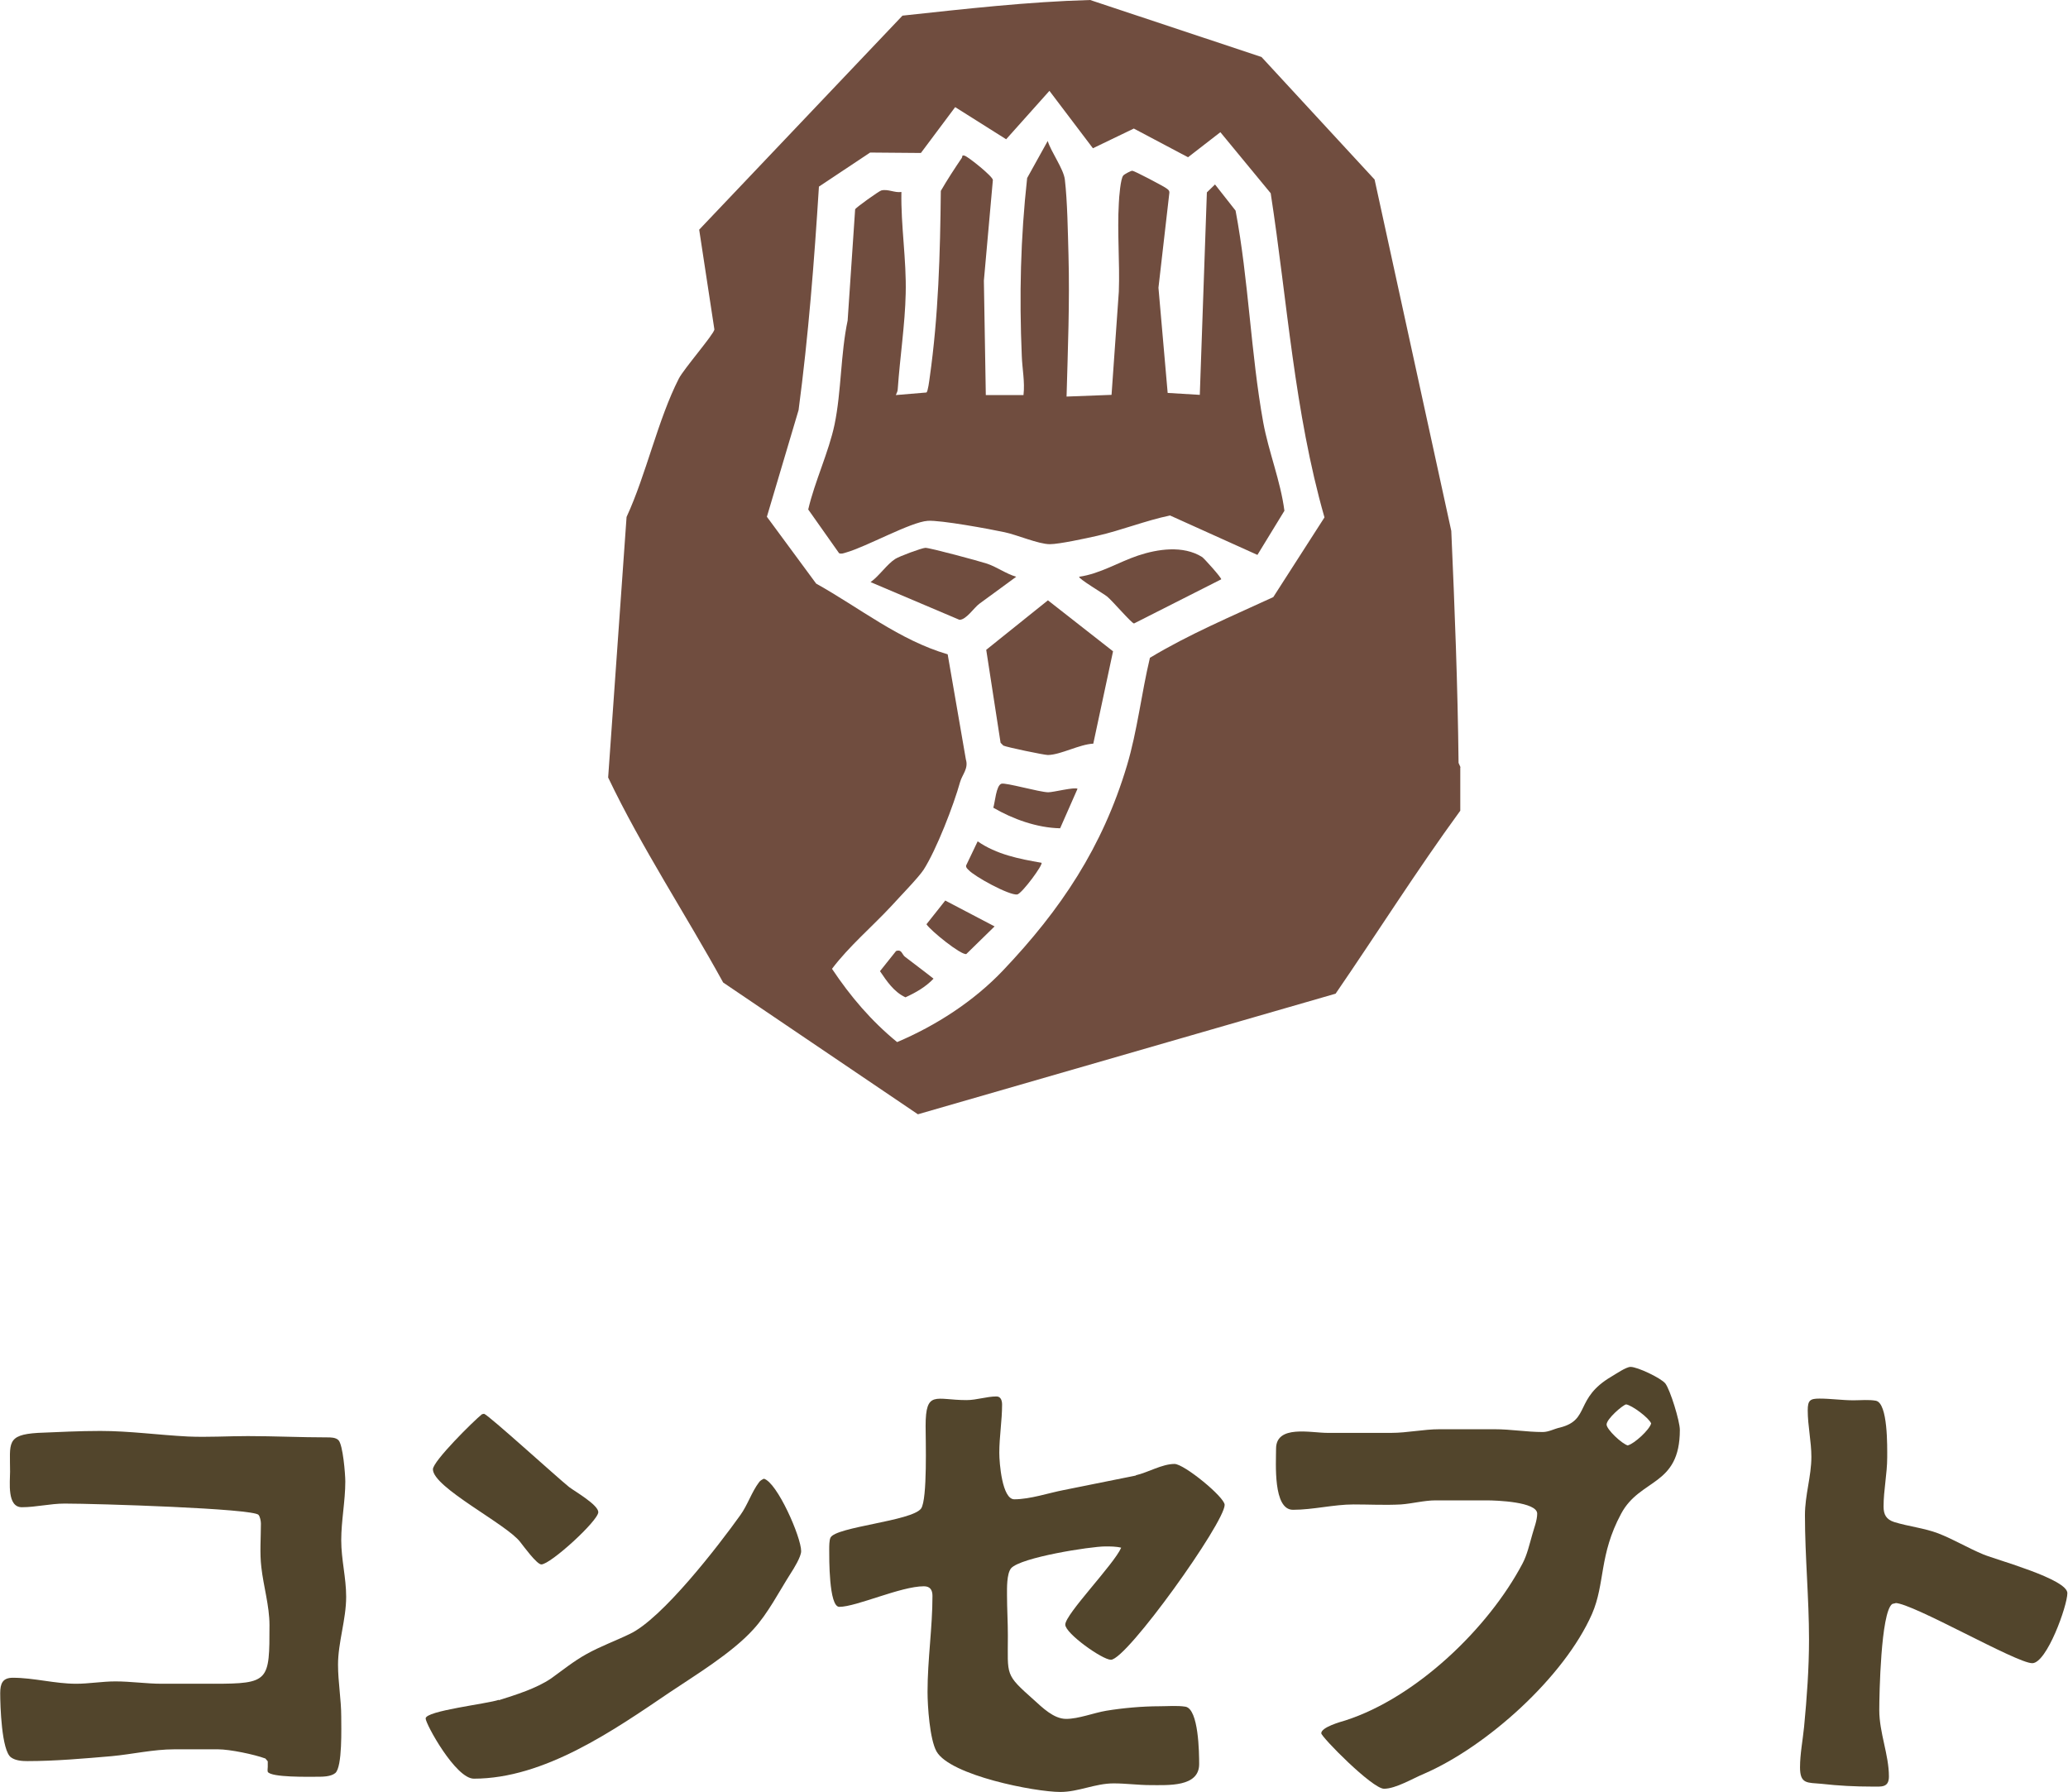 <?xml version="1.0" encoding="UTF-8"?>
<svg id="_レイヤー_2" data-name="レイヤー 2" xmlns="http://www.w3.org/2000/svg" viewBox="0 0 96.54 83.63">
  <defs>
    <style>
      .cls-1 {
        fill: #52452c;
      }

      .cls-2 {
        fill: #704d3f;
      }
    </style>
  </defs>
  <g id="header">
    <g>
      <path class="cls-1" d="M9.97,78.59c2.61,0,2.61-.13,2.61-2.74,0-.89-.28-1.81-.38-2.7-.08-.66-.02-1.38-.02-2.04,0-.11-.04-.32-.11-.4-.21-.3-7.57-.53-9.05-.53-.68,0-1.34.17-2,.17-.7,0-.55-1.17-.55-1.66,0-1.32-.19-1.72,1.3-1.81.98-.04,1.93-.09,2.91-.09,1.38,0,2.72.19,4.1.26.91.04,1.87-.02,2.79-.02,1.23,0,2.46.06,3.7.06.17,0,.4,0,.53.13.21.21.32,1.59.32,1.93,0,.91-.19,1.83-.19,2.74s.23,1.74.23,2.64c0,1.06-.38,2.13-.38,3.17,0,.81.15,1.62.15,2.42,0,.49.06,2.36-.28,2.64-.21.17-.59.17-.85.17-.36,0-2.15.04-2.3-.23-.02-.08,0-.15,0-.23v-.26l-.11-.13c-.51-.19-1.66-.43-2.21-.43h-2.04c-.98,0-1.96.23-2.93.32-1.28.11-2.64.23-3.93.23-.25,0-.55-.02-.76-.17-.45-.3-.51-2.44-.51-3,0-.45.11-.72.59-.72.98,0,1.96.28,2.96.28.59,0,1.21-.11,1.83-.11.72,0,1.45.11,2.17.11h2.42Z"/>
      <path class="cls-1" d="M23.28,79.36c.79-.25,1.76-.55,2.45-1.02.53-.38,1.06-.81,1.64-1.13.64-.36,1.36-.62,2.02-.94,1.51-.7,4.15-4.12,5.17-5.55.34-.47.53-1.08.87-1.53.06-.09.15-.13.23-.17.62.17,1.74,2.72,1.74,3.38,0,.26-.34.81-.49,1.04-.53.83-1.06,1.87-1.74,2.61-1,1.11-2.79,2.19-3.89,2.93-2.64,1.79-5.87,4.04-9.16,4.04-.85,0-2.25-2.55-2.25-2.81,0-.36,2.87-.68,3.42-.87ZM22.6,65.99c.21.06,3.42,2.98,3.97,3.42.28.21,1.36.83,1.36,1.17,0,.4-2.23,2.44-2.66,2.44-.21,0-.83-.85-.98-1.04-.62-.83-4.08-2.55-4.08-3.4,0-.38,1.91-2.27,2.29-2.57l.09-.02Z"/>
      <path class="cls-1" d="M53.02,68.86c.57-.13,1.23-.53,1.81-.53.45,0,2.34,1.55,2.34,1.91,0,.83-4.57,7.23-5.31,7.23-.4,0-2.13-1.23-2.13-1.64,0-.49,2.27-2.81,2.61-3.59-.23-.06-.51-.06-.74-.06-.68,0-3.95.51-4.4,1.02-.21.26-.19.94-.19,1.25,0,.64.04,1.25.04,1.89,0,1.89-.15,1.79,1.21,3,.4.36.93.89,1.51.89s1.28-.28,1.87-.38c.79-.13,1.7-.21,2.49-.21.38,0,.83-.04,1.21.02.62.11.64,2.17.64,2.68,0,1.08-1.45.98-2.29.98-.55,0-1.13-.08-1.7-.08-.87,0-1.64.4-2.49.4-1.19,0-5.14-.77-5.78-1.89-.32-.57-.42-2.13-.42-2.78,0-1.51.23-3,.23-4.48,0-.28-.11-.45-.4-.45-1.08,0-3.15.96-3.95.96-.49,0-.47-2.3-.47-2.68,0-.15,0-.43.06-.55.25-.51,3.8-.77,4.23-1.36.3-.43.21-3.25.21-3.85,0-1.7.47-1.21,1.91-1.21.47,0,.94-.17,1.4-.17.21,0,.26.21.26.38,0,.74-.13,1.51-.13,2.25,0,.47.13,2.17.7,2.17.74,0,1.62-.3,2.3-.43l3.38-.68Z"/>
      <path class="cls-1" d="M64.95,66.88c.74,0,1.51-.17,2.25-.17h2.57c.77,0,1.49.13,2.25.13.28,0,.53-.15.81-.21,1.42-.36.66-1.36,2.4-2.38.19-.11.68-.45.89-.45.32,0,1.4.51,1.62.77.23.3.68,1.76.68,2.17,0,2.64-1.85,2.25-2.74,3.91-1.04,1.93-.74,3.25-1.36,4.68-1.3,2.95-4.91,6.19-7.84,7.46-.51.21-1.32.7-1.87.7s-2.93-2.42-2.93-2.59c0-.28.89-.53,1.13-.6,3.29-1.06,6.67-4.29,8.27-7.33.21-.4.32-.89.45-1.34.08-.3.23-.66.23-.98,0-.55-1.89-.62-2.36-.62h-2.38c-.53,0-1.08.15-1.62.19-.74.04-1.47,0-2.21,0-.93,0-1.89.25-2.83.25s-.79-2.19-.79-2.85c0-1.13,1.62-.74,2.4-.74h2.98ZM76,67.46c.3-.08,1-.72,1.08-1.02-.09-.25-.89-.85-1.17-.89-.17.04-.91.68-.91.94,0,.23.72.91,1,.98Z"/>
      <path class="cls-1" d="M88.5,74.83s-.13.02-.17.04c-.53.4-.6,4.25-.6,4.95,0,1.06.45,2.08.45,3.1,0,.53-.36.47-.77.47-.81,0-1.59-.04-2.38-.13-.66-.06-1,.02-1-.77,0-.62.13-1.28.19-1.89.13-1.36.23-2.72.23-4.08,0-1.93-.19-3.87-.19-5.8,0-.94.3-1.81.3-2.72,0-.72-.17-1.45-.17-2.17,0-.47.11-.55.55-.55.53,0,1.06.08,1.59.08.32,0,.72-.04,1.04.02.57.11.53,2.17.53,2.64,0,.77-.17,1.53-.17,2.3,0,.38.13.6.49.72.68.21,1.4.28,2.06.53.72.28,1.38.68,2.1.98.62.26,3.93,1.15,3.93,1.81,0,.59-.96,3.27-1.64,3.27-.74,0-5.59-2.81-6.4-2.81Z"/>
    </g>
    <g>
      <path class="cls-2" d="M68.17,35.82v2.02c-2.03,2.78-3.87,5.7-5.82,8.54l-19.5,5.63-9.09-6.15c-1.76-3.2-3.81-6.3-5.37-9.57l.86-12.16c.92-1.99,1.46-4.54,2.44-6.46.23-.45,1.63-2.06,1.66-2.29l-.71-4.66L42.13.73c2.89-.31,5.85-.65,8.76-.73l8,2.66,5.28,5.72,3.58,16.4c.16,3.61.3,7.21.34,10.83l.09.2ZM53.67,30.71c1.84-1.11,3.82-1.94,5.77-2.84l2.39-3.72c-1.41-4.93-1.73-10.07-2.51-15.13l-2.35-2.85-1.51,1.17-2.53-1.34-1.91.92-2.03-2.68-2.02,2.26-2.38-1.5-1.6,2.14-2.37-.02-2.39,1.59c-.22,3.49-.49,6.96-.95,10.43l-1.48,4.98,2.3,3.12c2.03,1.13,3.88,2.64,6.14,3.3l.85,4.91c.13.42-.17.7-.27,1.05-.3,1.08-1.1,3.15-1.7,4.09-.24.37-1.15,1.3-1.5,1.69-.91.98-1.98,1.88-2.78,2.94.86,1.29,1.84,2.44,3.04,3.42,1.82-.77,3.58-1.91,4.94-3.34,2.71-2.85,4.65-5.76,5.79-9.57.48-1.6.68-3.39,1.07-5.02Z"/>
      <path class="cls-2" d="M47.78,18.43c.07-.6-.06-1.23-.08-1.81-.12-2.83-.06-5.49.25-8.31l.96-1.73c.16.52.74,1.3.8,1.8.12,1.02.14,2.47.17,3.53.06,2.2-.03,4.41-.09,6.6l2.1-.08.34-4.82c.05-1.36-.08-2.77,0-4.12.01-.27.08-1.17.21-1.3.05-.06.35-.22.42-.22.09,0,1.46.72,1.59.82.08.06.14.09.14.2l-.51,4.44.43,4.91,1.5.09.33-9.45.38-.37.96,1.22c.61,3.23.71,6.67,1.29,9.88.25,1.37.81,2.74.99,4.13l-1.26,2.06-4.08-1.84c-1.15.24-2.26.69-3.4.95-.49.11-1.77.39-2.21.39-.53,0-1.54-.44-2.12-.56-.7-.15-2.98-.57-3.58-.53-.79.05-2.86,1.21-3.82,1.48-.1.03-.22.08-.32.03l-1.44-2.04c.3-1.3.96-2.68,1.23-3.97.32-1.55.28-3.29.61-4.85l.35-5.19c.03-.08,1.11-.85,1.22-.88.31-.08.63.12.94.07-.03,1.58.24,3.17.2,4.74-.03,1.43-.27,3-.37,4.45,0,.11-.05.19-.09.29l1.43-.12c.07-.05.13-.55.15-.69.41-2.89.49-5.8.52-8.72.3-.52.64-1.04.98-1.54.04-.06-.02-.15.14-.1.19.07,1.3.96,1.31,1.13l-.42,4.7.09,5.34h1.76Z"/>
      <path class="cls-2" d="M51.04,34.71c-.65.03-1.52.52-2.12.53-.18,0-1.95-.37-2.08-.44l-.13-.13-.67-4.34,2.88-2.31,3.04,2.38-.92,4.3Z"/>
      <path class="cls-2" d="M47.44,26.92l-1.72,1.26c-.25.18-.61.75-.93.75l-4.15-1.76c.4-.28.76-.83,1.15-1.08.18-.12,1.23-.51,1.41-.52.22,0,2.52.62,2.88.74.47.16.88.47,1.36.61Z"/>
      <path class="cls-2" d="M50.38,26.92c.98-.14,1.85-.69,2.75-.99s2.1-.49,2.99.07c.09.06.91.97.89,1.04l-4.07,2.06c-.11,0-1.02-1.07-1.26-1.26-.13-.11-1.36-.84-1.3-.92Z"/>
      <path class="cls-2" d="M50.3,36.82l-.81,1.84c-1.08-.02-2.21-.43-3.12-.96.08-.24.13-1.04.38-1.12.2-.06,1.76.39,2.18.4.26,0,1.24-.26,1.38-.16Z"/>
      <path class="cls-2" d="M48.62,40.27c.09.08-.9,1.42-1.13,1.48-.38.05-2-.84-2.27-1.14-.06-.06-.13-.11-.12-.21l.54-1.13c.88.61,1.93.82,2.98,1Z"/>
      <path class="cls-2" d="M44.14,42.04l2.29,1.2-1.32,1.29c-.24.06-1.66-1.08-1.86-1.39l.88-1.11Z"/>
      <path class="cls-2" d="M41.83,44.39c.27-.1.28.17.42.27.44.34.89.67,1.33,1.02-.37.39-.83.65-1.31.87-.54-.25-.87-.75-1.19-1.22l.75-.94Z"/>
    </g>
  </g>
</svg>
